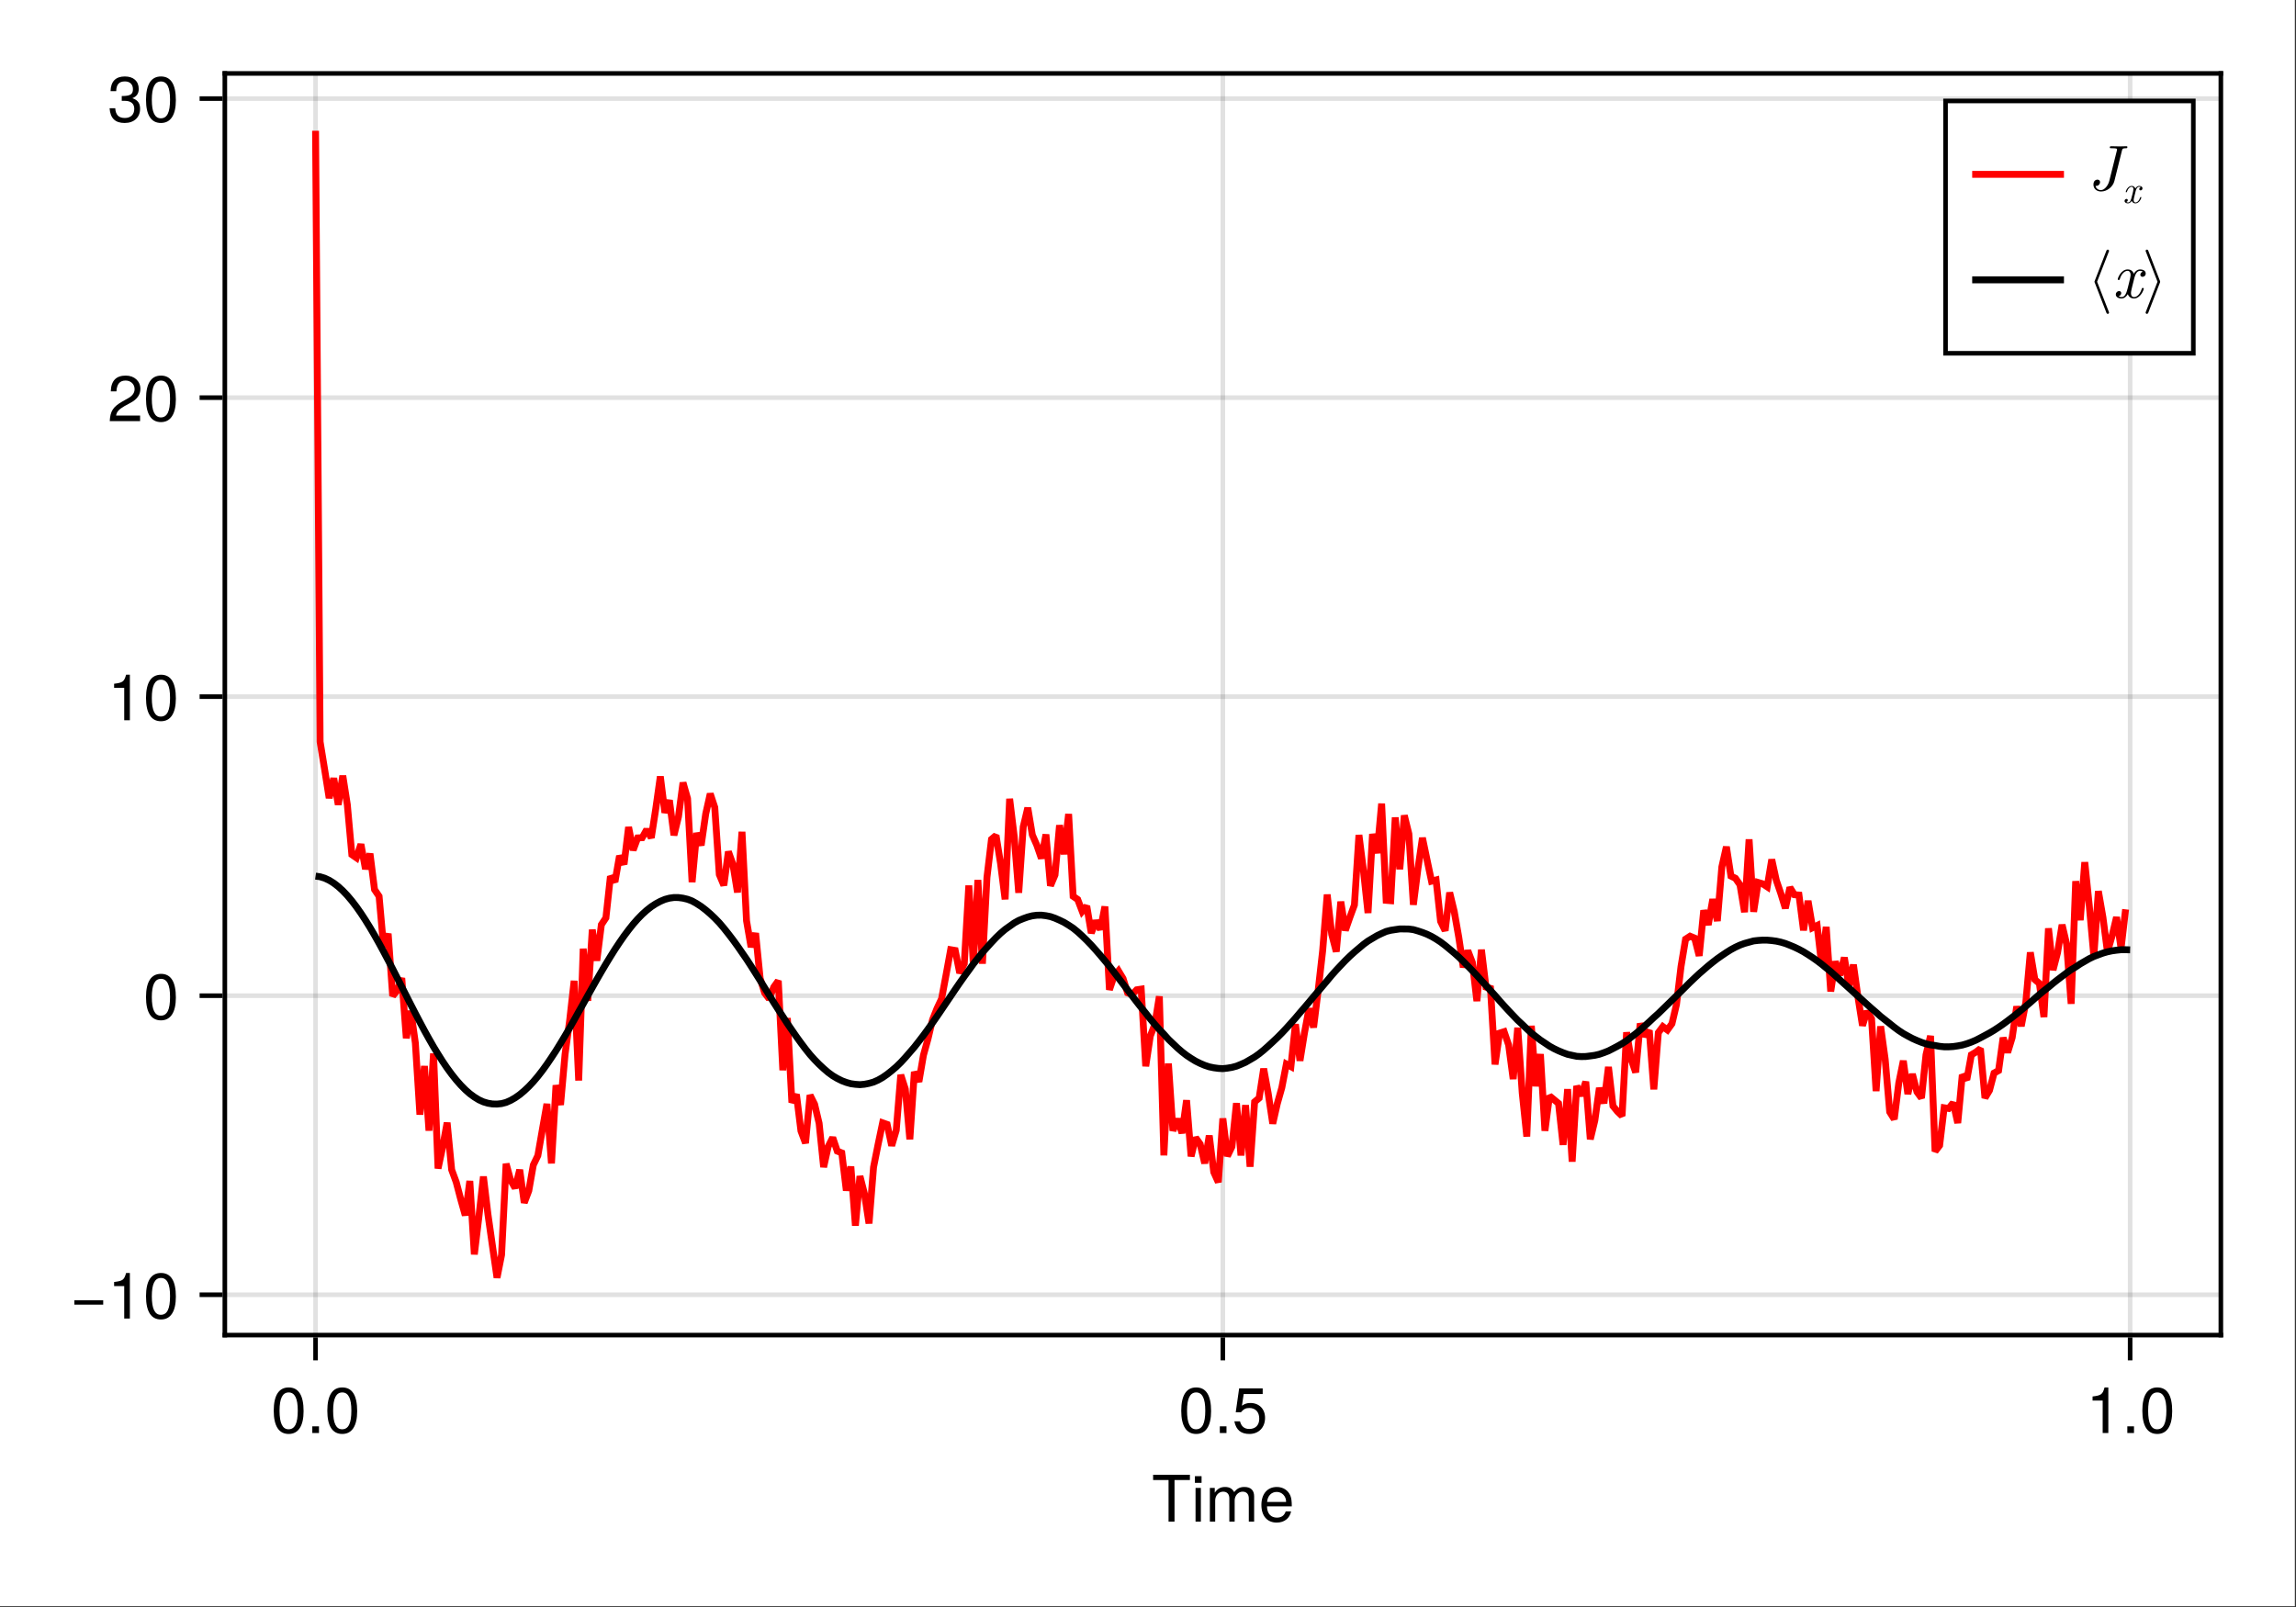 <?xml version="1.0" encoding="UTF-8"?>
<svg xmlns="http://www.w3.org/2000/svg" xmlns:xlink="http://www.w3.org/1999/xlink" width="667" height="467" viewBox="0 0 667 467">
<rect x="0" y="0" width="667" height="467" fill="#333333" stroke="none"/>
<defs>
<g>
<g id="glyph-0-0-067bb9c9">
<path d="M 11.078 -12.078 C 11.078 -12.078 6.609 -12.078 6.609 -12.078 C 6.609 -12.078 6.609 0 6.609 0 C 6.609 0 4.875 0 4.875 0 C 4.875 0 4.875 -12.078 4.875 -12.078 C 4.875 -12.078 0.391 -12.078 0.391 -12.078 C 0.391 -12.078 0.391 -13.609 0.391 -13.609 C 0.391 -13.609 11.078 -13.609 11.078 -13.609 C 11.078 -13.609 11.078 -12.078 11.078 -12.078 Z M 11.078 -12.078 "/>
</g>
<g id="glyph-1-0-067bb9c9">
<path d="M 2.859 0 C 2.859 0 1.312 0 1.312 0 C 1.312 0 1.312 -9.781 1.312 -9.781 C 1.312 -9.781 2.859 -9.781 2.859 -9.781 C 2.859 -9.781 2.859 0 2.859 0 Z M 3.062 -11.266 C 3.062 -11.266 1.125 -11.266 1.125 -11.266 C 1.125 -11.266 1.125 -13.203 1.125 -13.203 C 1.125 -13.203 3.062 -13.203 3.062 -13.203 C 3.062 -13.203 3.062 -11.266 3.062 -11.266 Z M 3.062 -11.266 "/>
</g>
<g id="glyph-1-1-067bb9c9">
<path d="M 14.188 0 C 14.188 0 12.641 0 12.641 0 C 12.641 0 12.641 -6.734 12.641 -6.734 C 12.641 -7.969 11.984 -8.703 10.844 -8.703 C 9.578 -8.703 8.531 -7.562 8.531 -6.141 C 8.531 -6.141 8.531 0 8.531 0 C 8.531 0 6.984 0 6.984 0 C 6.984 0 6.984 -6.734 6.984 -6.734 C 6.984 -7.984 6.328 -8.703 5.172 -8.703 C 3.906 -8.703 2.875 -7.562 2.875 -6.141 C 2.875 -6.141 2.875 0 2.875 0 C 2.875 0 1.328 0 1.328 0 C 1.328 0 1.328 -9.781 1.328 -9.781 C 1.328 -9.781 2.75 -9.781 2.75 -9.781 C 2.75 -9.781 2.75 -8.406 2.75 -8.406 C 3.578 -9.578 4.438 -10.062 5.75 -10.062 C 7.016 -10.062 7.812 -9.609 8.391 -8.578 C 9.297 -9.672 10.078 -10.062 11.391 -10.062 C 13.219 -10.062 14.188 -9.094 14.188 -7.344 C 14.188 -7.344 14.188 0 14.188 0 Z M 14.188 0 "/>
</g>
<g id="glyph-1-2-067bb9c9">
<path d="M 9.578 -4.438 C 9.578 -4.438 2.375 -4.438 2.375 -4.438 C 2.406 -2.203 3.625 -1.156 5.25 -1.156 C 6.5 -1.156 7.375 -1.688 7.812 -2.969 C 7.812 -2.969 9.375 -2.969 9.375 -2.969 C 8.984 -0.984 7.438 0.281 5.188 0.281 C 2.453 0.281 0.75 -1.625 0.75 -4.844 C 0.75 -8.047 2.5 -10.062 5.234 -10.062 C 7.062 -10.062 8.547 -9.094 9.188 -7.484 C 9.469 -6.766 9.578 -5.859 9.578 -4.438 Z M 7.922 -5.828 C 7.922 -7.359 6.734 -8.625 5.203 -8.625 C 3.641 -8.625 2.547 -7.453 2.406 -5.719 C 2.406 -5.719 7.891 -5.719 7.891 -5.719 C 7.922 -5.75 7.922 -5.828 7.922 -5.828 Z M 7.922 -5.828 "/>
</g>
<g id="glyph-1-3-067bb9c9">
<path d="M 9.469 -6.359 C 9.469 -2.016 7.938 0.281 5.141 0.281 C 2.297 0.281 0.797 -2.016 0.797 -6.484 C 0.797 -10.922 2.281 -13.234 5.141 -13.234 C 8.016 -13.234 9.469 -10.953 9.469 -6.359 Z M 7.781 -6.516 C 7.781 -10.062 6.906 -11.781 5.141 -11.781 C 3.359 -11.781 2.484 -10.078 2.484 -6.453 C 2.484 -2.844 3.359 -1.078 5.094 -1.078 C 6.922 -1.078 7.781 -2.766 7.781 -6.516 Z M 7.781 -6.516 "/>
</g>
<g id="glyph-1-4-067bb9c9">
<path d="M 3.562 0 C 3.562 0 1.625 0 1.625 0 C 1.625 0 1.625 -1.938 1.625 -1.938 C 1.625 -1.938 3.562 -1.938 3.562 -1.938 C 3.562 -1.938 3.562 0 3.562 0 Z M 3.562 0 "/>
</g>
<g id="glyph-1-5-067bb9c9">
<path d="M 9.578 -4.391 C 9.578 -1.594 7.719 0.281 5.047 0.281 C 2.688 0.281 1.188 -0.766 0.656 -3.391 C 0.656 -3.391 2.297 -3.391 2.297 -3.391 C 2.688 -1.906 3.562 -1.172 5 -1.172 C 6.797 -1.172 7.891 -2.266 7.891 -4.156 C 7.891 -6.125 6.781 -7.266 5 -7.266 C 3.984 -7.266 3.344 -6.953 2.578 -6.031 C 2.578 -6.031 1.062 -6.031 1.062 -6.031 C 1.062 -6.031 2.047 -12.953 2.047 -12.953 C 2.047 -12.953 8.891 -12.953 8.891 -12.953 C 8.891 -12.953 8.891 -11.328 8.891 -11.328 C 8.891 -11.328 3.375 -11.328 3.375 -11.328 C 3.375 -11.328 2.859 -7.922 2.859 -7.922 C 3.625 -8.484 4.375 -8.719 5.297 -8.719 C 7.844 -8.719 9.578 -7 9.578 -4.391 Z M 9.578 -4.391 "/>
</g>
<g id="glyph-1-6-067bb9c9">
<path d="M 6.484 0 C 6.484 0 4.844 0 4.844 0 C 4.844 0 4.844 -9.422 4.844 -9.422 C 4.844 -9.422 1.906 -9.422 1.906 -9.422 C 1.906 -9.422 1.906 -10.609 1.906 -10.609 C 4.438 -10.922 4.812 -11.203 5.391 -13.234 C 5.391 -13.234 6.484 -13.234 6.484 -13.234 C 6.484 -13.234 6.484 0 6.484 0 Z M 6.484 0 "/>
</g>
<g id="glyph-1-7-067bb9c9">
<path d="M 9.641 -4.031 C 9.641 -4.031 1.266 -4.031 1.266 -4.031 C 1.266 -4.031 1.266 -5.297 1.266 -5.297 C 1.266 -5.297 9.641 -5.297 9.641 -5.297 C 9.641 -5.297 9.641 -4.031 9.641 -4.031 Z M 9.641 -4.031 "/>
</g>
<g id="glyph-2-0-067bb9c9">
<path d="M 6.484 0 C 6.484 0 4.844 0 4.844 0 C 4.844 0 4.844 -9.422 4.844 -9.422 C 4.844 -9.422 1.906 -9.422 1.906 -9.422 C 1.906 -9.422 1.906 -10.609 1.906 -10.609 C 4.438 -10.922 4.812 -11.203 5.391 -13.234 C 5.391 -13.234 6.484 -13.234 6.484 -13.234 C 6.484 -13.234 6.484 0 6.484 0 Z M 6.484 0 "/>
</g>
<g id="glyph-2-1-067bb9c9">
<path d="M 9.469 -6.359 C 9.469 -2.016 7.938 0.281 5.141 0.281 C 2.297 0.281 0.797 -2.016 0.797 -6.484 C 0.797 -10.922 2.281 -13.234 5.141 -13.234 C 8.016 -13.234 9.469 -10.953 9.469 -6.359 Z M 7.781 -6.516 C 7.781 -10.062 6.906 -11.781 5.141 -11.781 C 3.359 -11.781 2.484 -10.078 2.484 -6.453 C 2.484 -2.844 3.359 -1.078 5.094 -1.078 C 6.922 -1.078 7.781 -2.766 7.781 -6.516 Z M 7.781 -6.516 "/>
</g>
<g id="glyph-2-2-067bb9c9">
<path d="M 9.547 -9.359 C 9.547 -7.734 8.594 -6.344 6.734 -5.359 C 6.734 -5.359 4.875 -4.344 4.875 -4.344 C 3.25 -3.391 2.656 -2.703 2.484 -1.625 C 2.484 -1.625 9.453 -1.625 9.453 -1.625 C 9.453 -1.625 9.453 0 9.453 0 C 9.453 0 0.641 0 0.641 0 C 0.781 -2.906 1.594 -4.156 4.344 -5.734 C 4.344 -5.734 6.062 -6.703 6.062 -6.703 C 7.25 -7.375 7.859 -8.266 7.859 -9.312 C 7.859 -10.734 6.734 -11.797 5.25 -11.797 C 3.625 -11.797 2.703 -10.859 2.578 -8.641 C 2.578 -8.641 0.938 -8.641 0.938 -8.641 C 1.031 -11.859 2.594 -13.234 5.297 -13.234 C 7.812 -13.234 9.547 -11.594 9.547 -9.359 Z M 9.547 -9.359 "/>
</g>
<g id="glyph-2-3-067bb9c9">
<path d="M 9.453 -3.844 C 9.453 -1.344 7.688 0.281 4.969 0.281 C 2.266 0.281 0.797 -1.047 0.594 -4 C 0.594 -4 2.234 -4 2.234 -4 C 2.359 -2.078 3.234 -1.172 5.016 -1.172 C 6.734 -1.172 7.766 -2.172 7.766 -3.828 C 7.766 -5.297 6.828 -6.156 5.016 -6.156 C 5.016 -6.156 4.125 -6.156 4.125 -6.156 C 4.125 -6.156 4.125 -7.547 4.125 -7.547 C 6.766 -7.547 7.375 -8.125 7.375 -9.547 C 7.375 -10.938 6.5 -11.797 5.047 -11.797 C 3.359 -11.797 2.562 -10.922 2.516 -8.969 C 2.516 -8.969 0.875 -8.969 0.875 -8.969 C 0.938 -11.781 2.359 -13.234 5.016 -13.234 C 7.547 -13.234 9.062 -11.875 9.062 -9.594 C 9.062 -8.266 8.438 -7.406 7.203 -6.922 C 8.797 -6.391 9.453 -5.453 9.453 -3.844 Z M 9.453 -3.844 "/>
</g>
<g id="glyph-3-0-067bb9c9">
<path d="M 9.469 -6.359 C 9.469 -2.016 7.938 0.281 5.141 0.281 C 2.297 0.281 0.797 -2.016 0.797 -6.484 C 0.797 -10.922 2.281 -13.234 5.141 -13.234 C 8.016 -13.234 9.469 -10.953 9.469 -6.359 Z M 7.781 -6.516 C 7.781 -10.062 6.906 -11.781 5.141 -11.781 C 3.359 -11.781 2.484 -10.078 2.484 -6.453 C 2.484 -2.844 3.359 -1.078 5.094 -1.078 C 6.922 -1.078 7.781 -2.766 7.781 -6.516 Z M 7.781 -6.516 "/>
</g>
<g id="glyph-4-0-067bb9c9">
<path d="M 11.609 -12.531 C 11.609 -12.703 11.5 -12.75 11.359 -12.75 C 10.734 -12.75 10.062 -12.703 9.422 -12.703 C 8.594 -12.703 7.719 -12.75 6.891 -12.75 C 6.719 -12.75 6.5 -12.75 6.5 -12.391 C 6.5 -12.172 6.672 -12.172 6.969 -12.172 L 7.188 -12.172 C 7.5 -12.172 7.719 -12.172 8.047 -12.141 C 8.453 -12.078 8.609 -12.062 8.609 -11.781 C 8.609 -11.703 8.609 -11.672 8.531 -11.406 L 6.359 -2.703 C 6.016 -1.312 4.953 0 3.922 0 C 3.156 0 2.5 -0.469 2.359 -1.234 C 2.391 -1.219 2.422 -1.219 2.562 -1.219 C 3.266 -1.219 3.672 -1.844 3.672 -2.312 C 3.672 -2.797 3.312 -3.047 2.906 -3.047 C 2.859 -3.047 1.75 -3.047 1.75 -1.609 C 1.75 -0.344 2.766 0.406 3.953 0.406 C 5.719 0.406 7.438 -0.984 7.844 -2.688 L 10.031 -11.5 C 10.156 -12.031 10.281 -12.172 11.125 -12.172 C 11.406 -12.172 11.609 -12.172 11.609 -12.531 Z M 11.609 -12.531 "/>
</g>
<g id="glyph-4-1-067bb9c9">
<path d="M 9.109 -2.672 C 9.109 -2.859 8.969 -2.859 8.828 -2.859 C 8.609 -2.859 8.594 -2.844 8.5 -2.547 C 7.984 -0.938 7.062 -0.203 6.281 -0.203 C 5.906 -0.203 5.391 -0.422 5.391 -1.406 C 5.391 -1.844 5.609 -2.656 5.75 -3.281 L 6.391 -5.844 C 6.641 -6.812 7.156 -7.844 8.031 -7.844 C 8.078 -7.844 8.547 -7.844 8.844 -7.578 C 8.109 -7.391 8.109 -6.688 8.109 -6.688 C 8.109 -6.438 8.266 -6.094 8.75 -6.094 C 9.094 -6.094 9.672 -6.344 9.672 -7.078 C 9.672 -8.031 8.594 -8.25 8.047 -8.25 C 7.016 -8.25 6.406 -7.344 6.219 -6.984 C 5.812 -8.109 4.891 -8.25 4.422 -8.25 C 2.562 -8.25 1.547 -5.812 1.547 -5.375 C 1.547 -5.188 1.734 -5.188 1.828 -5.188 C 2.078 -5.188 2.078 -5.203 2.172 -5.516 C 2.672 -7.109 3.641 -7.844 4.391 -7.844 C 4.922 -7.844 5.281 -7.406 5.281 -6.672 C 5.281 -6.219 5.062 -5.297 4.891 -4.609 L 4.469 -2.906 C 4.156 -1.703 3.766 -0.203 2.656 -0.203 C 2.594 -0.203 2.141 -0.203 1.828 -0.469 C 2.391 -0.609 2.562 -1.078 2.562 -1.359 C 2.562 -1.844 2.172 -1.953 1.922 -1.953 C 1.453 -1.953 0.984 -1.562 0.984 -0.953 C 0.984 -0.219 1.781 0.203 2.625 0.203 C 3.531 0.203 4.141 -0.5 4.469 -1.062 C 4.844 0 5.75 0.203 6.234 0.203 C 8.156 0.203 9.109 -2.297 9.109 -2.672 Z M 9.109 -2.672 "/>
</g>
<g id="glyph-5-0-067bb9c9">
<path d="M 5.469 -1.609 C 5.469 -1.719 5.375 -1.719 5.297 -1.719 C 5.172 -1.719 5.156 -1.703 5.094 -1.531 C 4.797 -0.562 4.234 -0.125 3.766 -0.125 C 3.547 -0.125 3.234 -0.25 3.234 -0.844 C 3.234 -1.109 3.359 -1.594 3.453 -1.969 L 3.828 -3.5 C 3.984 -4.094 4.297 -4.703 4.812 -4.703 C 4.844 -4.703 5.125 -4.703 5.312 -4.547 C 4.859 -4.438 4.859 -4.016 4.859 -4.016 C 4.859 -3.859 4.969 -3.656 5.25 -3.656 C 5.453 -3.656 5.797 -3.812 5.797 -4.25 C 5.797 -4.812 5.156 -4.953 4.828 -4.953 C 4.219 -4.953 3.844 -4.406 3.734 -4.188 C 3.484 -4.859 2.938 -4.953 2.656 -4.953 C 1.531 -4.953 0.938 -3.484 0.938 -3.219 C 0.938 -3.109 1.047 -3.109 1.094 -3.109 C 1.25 -3.109 1.25 -3.125 1.297 -3.312 C 1.609 -4.266 2.188 -4.703 2.625 -4.703 C 2.953 -4.703 3.172 -4.453 3.172 -4 C 3.172 -3.734 3.031 -3.188 2.938 -2.766 L 2.672 -1.75 C 2.5 -1.016 2.266 -0.125 1.594 -0.125 C 1.562 -0.125 1.281 -0.125 1.094 -0.281 C 1.438 -0.375 1.531 -0.656 1.531 -0.812 C 1.531 -1.109 1.297 -1.172 1.156 -1.172 C 0.875 -1.172 0.594 -0.938 0.594 -0.578 C 0.594 -0.141 1.062 0.125 1.578 0.125 C 2.125 0.125 2.484 -0.297 2.672 -0.641 C 2.906 0 3.453 0.125 3.734 0.125 C 4.891 0.125 5.469 -1.375 5.469 -1.609 Z M 5.469 -1.609 "/>
</g>
<g id="glyph-6-0-067bb9c9">
<path d="M 6.281 4.297 C 6.281 4.234 6.281 4.203 6.25 4.156 L 2.812 -4.672 L 6.25 -13.5 C 6.281 -13.531 6.281 -13.578 6.281 -13.625 C 6.281 -13.844 6.109 -14 5.906 -14 C 5.75 -14 5.609 -13.906 5.547 -13.766 L 2.078 -4.797 C 2.047 -4.766 2.047 -4.719 2.047 -4.672 C 2.047 -4.609 2.047 -4.578 2.078 -4.531 L 5.547 4.422 C 5.609 4.578 5.75 4.672 5.906 4.672 C 6.109 4.672 6.281 4.5 6.281 4.297 Z M 6.281 4.297 "/>
</g>
<g id="glyph-6-1-067bb9c9">
<path d="M 5.188 -4.797 L 1.719 -13.766 C 1.656 -13.906 1.516 -14 1.359 -14 C 1.156 -14 0.984 -13.844 0.984 -13.625 C 0.984 -13.578 0.984 -13.531 1.016 -13.5 L 4.438 -4.672 L 1.016 4.156 C 0.984 4.203 0.984 4.234 0.984 4.297 C 0.984 4.5 1.156 4.672 1.359 4.672 C 1.516 4.672 1.656 4.578 1.719 4.422 L 5.188 -4.531 C 5.203 -4.578 5.203 -4.609 5.203 -4.672 C 5.203 -4.719 5.203 -4.766 5.188 -4.797 Z M 5.188 -4.797 "/>
</g>
</g>
</defs>
<path fill-rule="nonzero" fill="rgb(100%, 100%, 100%)" fill-opacity="1" d="M 0 0 L 666.668 0 L 666.668 466.668 L 0 466.668 Z M 0 0 "/>
<path fill-rule="nonzero" fill="rgb(100%, 100%, 100%)" fill-opacity="1" d="M 65.332 388 L 645.332 388 L 645.332 21.332 L 65.332 21.332 Z M 65.332 388 "/>
<path fill="none" stroke-width="1" stroke-linecap="butt" stroke-linejoin="miter" stroke="rgb(0%, 0%, 0%)" stroke-opacity="0.12" stroke-miterlimit="1.155" d="M 68.771 291 L 68.771 15.999 " transform="matrix(1.333, 0, 0, 1.333, 0, 0)"/>
<path fill="none" stroke-width="1" stroke-linecap="butt" stroke-linejoin="miter" stroke="rgb(0%, 0%, 0%)" stroke-opacity="0.12" stroke-miterlimit="1.155" d="M 266.499 291 L 266.499 15.999 " transform="matrix(1.333, 0, 0, 1.333, 0, 0)"/>
<path fill="none" stroke-width="1" stroke-linecap="butt" stroke-linejoin="miter" stroke="rgb(0%, 0%, 0%)" stroke-opacity="0.12" stroke-miterlimit="1.155" d="M 464.227 291 L 464.227 15.999 " transform="matrix(1.333, 0, 0, 1.333, 0, 0)"/>
<path fill="none" stroke-width="1" stroke-linecap="butt" stroke-linejoin="miter" stroke="rgb(0%, 0%, 0%)" stroke-opacity="0.12" stroke-miterlimit="1.155" d="M 48.999 282.208 L 483.999 282.208 " transform="matrix(1.333, 0, 0, 1.333, 0, 0)"/>
<path fill="none" stroke-width="1" stroke-linecap="butt" stroke-linejoin="miter" stroke="rgb(0%, 0%, 0%)" stroke-opacity="0.12" stroke-miterlimit="1.155" d="M 48.999 217.028 L 483.999 217.028 " transform="matrix(1.333, 0, 0, 1.333, 0, 0)"/>
<path fill="none" stroke-width="1" stroke-linecap="butt" stroke-linejoin="miter" stroke="rgb(0%, 0%, 0%)" stroke-opacity="0.12" stroke-miterlimit="1.155" d="M 48.999 151.846 L 483.999 151.846 " transform="matrix(1.333, 0, 0, 1.333, 0, 0)"/>
<path fill="none" stroke-width="1" stroke-linecap="butt" stroke-linejoin="miter" stroke="rgb(0%, 0%, 0%)" stroke-opacity="0.12" stroke-miterlimit="1.155" d="M 48.999 86.666 L 483.999 86.666 " transform="matrix(1.333, 0, 0, 1.333, 0, 0)"/>
<path fill="none" stroke-width="1" stroke-linecap="butt" stroke-linejoin="miter" stroke="rgb(0%, 0%, 0%)" stroke-opacity="0.12" stroke-miterlimit="1.155" d="M 48.999 21.486 L 483.999 21.486 " transform="matrix(1.333, 0, 0, 1.333, 0, 0)"/>
<g fill="rgb(0%, 0%, 0%)" fill-opacity="1">
<use xlink:href="#glyph-0-0-067bb9c9" x="334.595" y="442.091"/>
</g>
<g fill="rgb(0%, 0%, 0%)" fill-opacity="1">
<use xlink:href="#glyph-1-0-067bb9c9" x="346" y="442.091"/>
</g>
<g fill="rgb(0%, 0%, 0%)" fill-opacity="1">
<use xlink:href="#glyph-1-1-067bb9c9" x="350.144" y="442.091"/>
</g>
<g fill="rgb(0%, 0%, 0%)" fill-opacity="1">
<use xlink:href="#glyph-1-2-067bb9c9" x="365.693" y="442.091"/>
</g>
<g fill="rgb(0%, 0%, 0%)" fill-opacity="1">
<use xlink:href="#glyph-1-3-067bb9c9" x="78.724" y="416.344"/>
</g>
<g fill="rgb(0%, 0%, 0%)" fill-opacity="1">
<use xlink:href="#glyph-1-4-067bb9c9" x="89.102" y="416.344"/>
</g>
<g fill="rgb(0%, 0%, 0%)" fill-opacity="1">
<use xlink:href="#glyph-1-3-067bb9c9" x="94.292" y="416.344"/>
</g>
<g fill="rgb(0%, 0%, 0%)" fill-opacity="1">
<use xlink:href="#glyph-1-3-067bb9c9" x="342.36" y="416.344"/>
</g>
<g fill="rgb(0%, 0%, 0%)" fill-opacity="1">
<use xlink:href="#glyph-1-4-067bb9c9" x="352.739" y="416.344"/>
</g>
<g fill="rgb(0%, 0%, 0%)" fill-opacity="1">
<use xlink:href="#glyph-1-5-067bb9c9" x="357.928" y="416.344"/>
</g>
<g fill="rgb(0%, 0%, 0%)" fill-opacity="1">
<use xlink:href="#glyph-1-6-067bb9c9" x="605.996" y="416.344"/>
</g>
<g fill="rgb(0%, 0%, 0%)" fill-opacity="1">
<use xlink:href="#glyph-1-4-067bb9c9" x="616.375" y="416.344"/>
</g>
<g fill="rgb(0%, 0%, 0%)" fill-opacity="1">
<use xlink:href="#glyph-1-3-067bb9c9" x="621.564" y="416.344"/>
</g>
<g fill="rgb(0%, 0%, 0%)" fill-opacity="1">
<use xlink:href="#glyph-1-7-067bb9c9" x="20.341" y="383.083"/>
</g>
<g fill="rgb(0%, 0%, 0%)" fill-opacity="1">
<use xlink:href="#glyph-2-0-067bb9c9" x="31.243" y="383.083"/>
</g>
<g fill="rgb(0%, 0%, 0%)" fill-opacity="1">
<use xlink:href="#glyph-2-1-067bb9c9" x="41.621" y="383.083"/>
</g>
<g fill="rgb(0%, 0%, 0%)" fill-opacity="1">
<use xlink:href="#glyph-3-0-067bb9c9" x="41.621" y="296.175"/>
</g>
<g fill="rgb(0%, 0%, 0%)" fill-opacity="1">
<use xlink:href="#glyph-2-0-067bb9c9" x="31.243" y="209.267"/>
</g>
<g fill="rgb(0%, 0%, 0%)" fill-opacity="1">
<use xlink:href="#glyph-3-0-067bb9c9" x="41.621" y="209.267"/>
</g>
<g fill="rgb(0%, 0%, 0%)" fill-opacity="1">
<use xlink:href="#glyph-2-2-067bb9c9" x="31.243" y="122.359"/>
</g>
<g fill="rgb(0%, 0%, 0%)" fill-opacity="1">
<use xlink:href="#glyph-3-0-067bb9c9" x="41.621" y="122.359"/>
</g>
<g fill="rgb(0%, 0%, 0%)" fill-opacity="1">
<use xlink:href="#glyph-2-3-067bb9c9" x="31.243" y="35.451"/>
</g>
<g fill="rgb(0%, 0%, 0%)" fill-opacity="1">
<use xlink:href="#glyph-3-0-067bb9c9" x="41.621" y="35.451"/>
</g>
<path fill="none" stroke-width="1.5" stroke-linecap="butt" stroke-linejoin="miter" stroke="rgb(100%, 0%, 0%)" stroke-opacity="1" stroke-miterlimit="2" d="M 68.771 28.5 L 69.762 161.678 L 70.749 167.725 L 71.739 173.95 L 72.727 169.617 L 73.717 175.397 L 74.704 169.063 L 75.694 175.395 L 76.682 186.275 L 77.672 186.961 L 78.659 184.011 L 79.646 189.416 L 80.637 186.067 L 81.624 193.887 L 82.614 195.357 L 83.602 206.373 L 84.592 203.505 L 85.579 217.081 L 86.569 215.883 L 87.557 213.176 L 88.547 226.292 L 89.534 220.321 L 90.521 227.338 L 91.512 242.947 L 92.499 232.348 L 93.489 246.439 L 94.477 229.62 L 95.467 254.687 L 96.454 250.084 L 97.444 244.696 L 98.432 254.962 L 99.422 257.651 L 100.409 261.404 L 101.396 264.899 L 102.387 257.408 L 103.374 273.41 L 104.364 265.225 L 105.352 256.441 L 106.342 264.697 L 107.329 271.62 L 108.319 278.499 L 109.307 273.507 L 110.297 253.652 L 111.284 257.241 L 112.271 258.943 L 113.262 254.962 L 114.249 262.154 L 115.239 259.544 L 116.227 253.922 L 117.217 251.871 L 118.204 246.19 L 119.194 240.604 L 120.182 253.573 L 121.172 236.543 L 122.159 240.82 L 123.146 229.796 L 124.137 222.524 L 125.124 213.782 L 126.114 235.512 L 127.102 206.777 L 128.092 218.133 L 129.079 202.626 L 130.069 209.388 L 131.057 201.548 L 132.047 200.057 L 133.034 191.016 L 134.021 192.202 L 135.012 186.548 L 135.999 188.388 L 136.989 180.267 L 137.977 185.303 L 138.967 182.634 L 139.954 182.584 L 140.944 180.814 L 141.932 182.607 L 142.922 176.227 L 143.909 169.233 L 144.896 177.132 L 145.887 174.425 L 146.874 182.057 L 147.864 178.002 L 148.852 170.578 L 149.842 174.047 L 150.829 192.278 L 151.819 181.57 L 152.807 184.251 L 153.797 177.398 L 154.784 173.001 L 155.771 175.983 L 156.762 190.611 L 157.749 192.973 L 158.739 185.616 L 159.727 188.385 L 160.717 194.508 L 161.704 181.298 L 162.694 200.687 L 163.682 206.411 L 164.672 203.394 L 165.659 213.246 L 166.646 216.422 L 167.637 217.723 L 168.624 215.156 L 169.614 213.773 L 170.602 233.271 L 171.592 221.889 L 172.579 240.308 L 173.569 238.538 L 174.557 246.516 L 175.547 249.161 L 176.534 238.705 L 177.521 240.665 L 178.512 244.822 L 179.499 254.385 L 180.489 249.908 L 181.477 247.954 L 182.467 250.896 L 183.454 251.288 L 184.444 259.503 L 185.432 254.265 L 186.422 267.149 L 187.409 256.348 L 188.396 260.191 L 189.387 266.666 L 190.374 254.405 L 191.364 249.448 L 192.352 244.731 L 193.342 245.083 L 194.329 249.715 L 195.319 246.366 L 196.307 234.284 L 197.297 237.366 L 198.284 248.323 L 199.271 233.628 L 200.262 235.764 L 201.249 229.995 L 202.239 226.436 L 203.227 222.264 L 204.217 219.776 L 205.204 217.69 L 206.194 212.408 L 207.182 206.997 L 208.172 207.164 L 209.159 212.08 L 210.146 210.062 L 211.137 192.999 L 212.124 210.067 L 213.114 191.801 L 214.102 210.056 L 215.092 191.238 L 216.079 182.936 L 217.069 182.095 L 218.057 188.215 L 219.047 196.02 L 220.034 174.105 L 221.021 182.253 L 222.012 194.59 L 222.999 180.202 L 223.989 176.068 L 224.977 181.975 L 225.967 184.239 L 226.954 187.093 L 227.944 181.881 L 228.932 193.058 L 229.922 190.702 L 230.909 179.868 L 231.896 186.19 L 232.887 177.419 L 233.874 195.363 L 234.864 196.046 L 235.852 198.642 L 236.842 197.493 L 237.829 203.376 L 238.819 200.701 L 239.807 202.591 L 240.797 197.584 L 241.784 215.733 L 242.771 212.798 L 243.762 211.623 L 244.749 213.272 L 245.739 216.401 L 246.727 216.776 L 247.717 215.739 L 248.704 215.59 L 249.694 232.403 L 250.682 225.82 L 251.672 223.295 L 252.659 217.166 L 253.646 251.827 L 254.637 231.806 L 255.624 246.46 L 256.614 243.882 L 257.602 246.981 L 258.592 239.81 L 259.579 252.041 L 260.569 247.966 L 261.557 249.363 L 262.547 253.564 L 263.534 247.503 L 264.521 255.478 L 265.512 257.678 L 266.499 243.773 L 267.489 251.985 L 268.477 249.935 L 269.467 240.442 L 270.454 251.842 L 271.444 240.876 L 272.432 254.297 L 273.422 240.164 L 274.409 239.335 L 275.396 232.925 L 276.387 238.345 L 277.374 244.907 L 278.364 240.565 L 279.352 237.064 L 280.342 231.929 L 281.329 232.471 L 282.319 223.228 L 283.307 231.196 L 284.297 225.07 L 285.284 219.8 L 286.271 223.942 L 287.262 215.965 L 288.249 207.226 L 289.239 194.977 L 290.227 203.646 L 291.217 207.422 L 292.204 196.521 L 293.194 202.79 L 294.182 199.937 L 295.172 197.25 L 296.159 181.995 L 297.146 189.779 L 298.137 198.996 L 299.124 181.784 L 300.114 185.953 L 301.102 175.151 L 302.092 196.233 L 303.079 196.315 L 304.069 178.166 L 305.057 189.463 L 306.047 177.727 L 307.034 181.737 L 308.021 197.203 L 309.012 189.366 L 309.999 182.619 L 310.989 187.368 L 311.977 192.064 L 312.967 191.801 L 313.954 200.815 L 314.944 202.854 L 315.932 194.537 L 316.922 198.645 L 317.909 204.255 L 318.896 210.844 L 319.887 207.199 L 320.874 209.774 L 321.864 218.203 L 322.852 206.994 L 323.842 215.145 L 324.829 215.429 L 325.819 232.005 L 326.807 225.182 L 327.797 224.868 L 328.784 227.766 L 329.771 235.192 L 330.762 224.007 L 331.749 238.242 L 332.739 247.72 L 333.727 223.582 L 334.717 236.757 L 335.704 229.752 L 336.694 246.466 L 337.682 238.866 L 338.672 239.681 L 339.659 240.501 L 340.646 249.533 L 341.637 237.39 L 342.624 253.195 L 343.614 236.71 L 344.602 238.825 L 345.592 235.755 L 346.579 248.312 L 347.569 244.207 L 348.557 237.126 L 349.547 240.478 L 350.534 232.55 L 351.521 241.066 L 352.512 242.276 L 353.499 243.223 L 354.489 225.003 L 355.477 230.845 L 356.467 233.736 L 357.454 223.084 L 358.444 225.844 L 359.432 224.599 L 360.422 237.437 L 361.409 225.07 L 362.396 223.758 L 363.387 224.493 L 364.374 223.122 L 365.364 218.918 L 366.352 210.65 L 367.342 204.7 L 368.329 204.056 L 369.319 204.466 L 370.307 208.33 L 371.297 198.422 L 372.284 201.583 L 373.271 195.99 L 374.262 200.745 L 375.249 188.936 L 376.239 184.562 L 377.227 190.945 L 378.217 191.435 L 379.204 192.853 L 380.194 198.817 L 381.182 182.938 L 382.172 198.732 L 383.159 192.343 L 384.146 192.633 L 385.137 193.289 L 386.124 187.336 L 387.114 191.862 L 388.102 194.751 L 389.092 197.965 L 390.079 193.436 L 391.069 195.015 L 392.057 195.088 L 393.047 202.775 L 394.034 196.348 L 395.021 202.207 L 396.012 201.727 L 396.999 210.308 L 397.989 202.022 L 398.977 216.097 L 399.967 209.563 L 400.954 212.552 L 401.944 208.699 L 402.932 214.893 L 403.922 210.267 L 404.909 217.286 L 405.896 223.535 L 406.887 220.415 L 407.874 222.041 L 408.864 237.817 L 409.852 223.699 L 410.842 230.88 L 411.829 242.353 L 412.819 243.938 L 413.807 236.062 L 414.797 231.205 L 415.784 238.453 L 416.771 234.1 L 417.762 237.973 L 418.749 239.332 L 419.739 229.904 L 420.727 225.782 L 421.717 250.96 L 422.704 249.665 L 423.694 241.45 L 424.682 241.603 L 425.672 240.363 L 426.659 244.778 L 427.646 234.296 L 428.637 235.327 L 429.624 229.91 L 430.614 229.318 L 431.602 228.56 L 432.592 239.312 L 433.579 237.653 L 434.569 233.886 L 435.557 233.341 L 436.547 226.175 L 437.534 229.397 L 438.521 226.157 L 439.512 219.366 L 440.499 223.658 L 441.489 218.514 L 442.477 207.583 L 443.467 213.519 L 444.454 214.354 L 445.444 221.678 L 446.432 202.336 L 447.422 211.43 L 448.409 207.65 L 449.396 201.562 L 450.387 205.79 L 451.374 218.795 L 452.364 192.062 L 453.352 200.563 L 454.342 187.925 L 455.329 197.455 L 456.319 208.406 L 457.307 194.232 L 458.297 199.934 L 459.284 207.475 L 460.271 204.067 L 461.262 199.898 L 462.249 206.71 L 463.239 198.196 " transform="matrix(1.333, 0, 0, 1.333, 0, 0)"/>
<path fill="none" stroke-width="1.5" stroke-linecap="butt" stroke-linejoin="miter" stroke="rgb(0%, 0%, 0%)" stroke-opacity="1" stroke-miterlimit="2" d="M 68.771 190.957 L 69.762 191.101 L 70.749 191.405 L 71.739 191.865 L 72.727 192.48 L 73.717 193.239 L 74.704 194.145 L 75.694 195.185 L 76.682 196.354 L 77.672 197.648 L 78.659 199.055 L 79.646 200.561 L 80.637 202.163 L 81.624 203.845 L 82.614 205.603 L 83.602 207.422 L 84.592 209.294 L 85.579 211.201 L 86.569 213.141 L 87.557 215.092 L 88.547 217.04 L 89.534 218.985 L 90.521 220.901 L 91.512 222.785 L 92.499 224.637 L 93.489 226.418 L 94.477 228.144 L 95.467 229.77 L 96.454 231.334 L 97.444 232.793 L 98.432 234.141 L 99.422 235.386 L 100.409 236.508 L 101.396 237.51 L 102.387 238.386 L 103.374 239.109 L 104.364 239.719 L 105.352 240.167 L 106.342 240.46 L 107.329 240.621 L 108.319 240.645 L 109.307 240.539 L 110.297 240.281 L 111.284 239.845 L 112.271 239.279 L 113.262 238.585 L 114.249 237.756 L 115.239 236.824 L 116.227 235.772 L 117.217 234.604 L 118.204 233.335 L 119.194 231.964 L 120.182 230.505 L 121.172 228.999 L 122.159 227.399 L 123.146 225.759 L 124.137 224.057 L 125.124 222.311 L 126.114 220.532 L 127.102 218.798 L 128.092 217.005 L 129.079 215.253 L 130.069 213.492 L 131.057 211.787 L 132.047 210.114 L 133.034 208.497 L 134.021 206.921 L 135.012 205.43 L 135.999 204.006 L 136.989 202.685 L 137.977 201.437 L 138.967 200.314 L 139.954 199.298 L 140.944 198.404 L 141.932 197.625 L 142.922 196.98 L 143.909 196.45 L 144.896 196.031 L 145.887 195.762 L 146.874 195.624 L 147.864 195.633 L 148.852 195.768 L 149.842 196.005 L 150.829 196.377 L 151.819 196.937 L 152.807 197.575 L 153.797 198.334 L 154.784 199.178 L 155.771 200.109 L 156.762 201.135 L 157.749 202.298 L 158.739 203.54 L 159.727 204.832 L 160.717 206.194 L 161.704 207.621 L 162.694 209.048 L 163.682 210.571 L 164.672 212.136 L 165.659 213.7 L 166.646 215.303 L 167.637 216.905 L 168.624 218.496 L 169.614 220.046 L 170.602 221.563 L 171.592 223.09 L 172.579 224.525 L 173.569 225.961 L 174.557 227.323 L 175.547 228.639 L 176.534 229.869 L 177.521 230.971 L 178.512 231.984 L 179.499 232.901 L 180.489 233.754 L 181.477 234.472 L 182.467 235.061 L 183.454 235.553 L 184.444 235.928 L 185.432 236.206 L 186.422 236.341 L 187.409 236.411 L 188.396 236.323 L 189.387 236.13 L 190.374 235.849 L 191.364 235.412 L 192.352 234.847 L 193.342 234.161 L 194.329 233.376 L 195.319 232.532 L 196.307 231.574 L 197.297 230.502 L 198.284 229.365 L 199.271 228.22 L 200.262 226.954 L 201.249 225.671 L 202.239 224.317 L 203.227 222.929 L 204.217 221.508 L 205.204 220.055 L 206.194 218.593 L 207.182 217.134 L 208.172 215.66 L 209.159 214.219 L 210.146 212.824 L 211.137 211.471 L 212.124 210.1 L 213.114 208.86 L 214.102 207.612 L 215.092 206.508 L 216.079 205.409 L 217.069 204.366 L 218.057 203.417 L 219.047 202.579 L 221.021 201.179 L 222.012 200.625 L 222.999 200.218 L 223.989 199.866 L 224.977 199.611 L 225.967 199.485 L 226.954 199.468 L 227.944 199.588 L 228.932 199.784 L 229.922 200.13 L 230.909 200.561 L 231.896 201.041 L 232.887 201.647 L 233.874 202.298 L 234.864 203.104 L 235.852 204.006 L 236.842 204.967 L 237.829 205.989 L 238.819 207.091 L 239.807 208.228 L 240.797 209.411 L 241.784 210.598 L 242.771 211.884 L 243.762 213.179 L 244.749 214.474 L 245.739 215.766 L 246.727 217.063 L 247.717 218.353 L 248.704 219.609 L 249.694 220.828 L 250.682 222.091 L 251.672 223.269 L 252.659 224.385 L 253.646 225.41 L 254.637 226.521 L 255.624 227.464 L 256.614 228.407 L 257.602 229.26 L 258.592 230.027 L 259.579 230.684 L 260.569 231.29 L 261.557 231.779 L 262.547 232.198 L 263.534 232.526 L 264.521 232.731 L 265.512 232.866 L 266.499 232.922 L 267.489 232.813 L 268.477 232.646 L 269.467 232.38 L 270.454 231.979 L 271.444 231.539 L 272.432 230.965 L 273.422 230.385 L 274.409 229.682 L 275.396 228.885 L 276.387 228.006 L 277.374 227.092 L 278.364 226.16 L 279.352 225.167 L 280.342 224.115 L 281.329 223.02 L 282.319 221.906 L 283.307 220.734 L 284.297 219.589 L 285.284 218.423 L 286.271 217.233 L 287.262 216.088 L 288.249 214.922 L 289.239 213.75 L 290.227 212.561 L 291.217 211.453 L 292.204 210.404 L 293.194 209.367 L 294.182 208.403 L 295.172 207.507 L 296.159 206.675 L 297.146 205.84 L 298.137 205.11 L 299.124 204.519 L 300.114 203.933 L 301.102 203.458 L 302.092 203.021 L 303.079 202.77 L 304.069 202.617 L 305.057 202.474 L 306.047 202.477 L 307.034 202.494 L 308.021 202.623 L 309.012 202.91 L 309.999 203.235 L 310.989 203.622 L 311.977 204.103 L 312.967 204.677 L 313.954 205.321 L 314.944 206.071 L 315.932 206.886 L 316.922 207.712 L 317.909 208.591 L 318.896 209.546 L 319.887 210.554 L 320.874 211.573 L 321.864 212.616 L 322.852 213.724 L 323.842 214.787 L 324.829 215.897 L 325.819 216.979 L 326.807 218.127 L 327.797 219.226 L 328.784 220.295 L 329.771 221.338 L 330.762 222.369 L 331.749 223.283 L 332.739 224.238 L 333.727 225.161 L 334.717 225.923 L 335.704 226.685 L 336.694 227.344 L 337.682 228.015 L 338.672 228.562 L 339.659 229.034 L 340.646 229.444 L 341.637 229.802 L 342.624 230.021 L 343.614 230.232 L 344.602 230.291 L 345.592 230.273 L 346.579 230.15 L 347.569 230.013 L 348.557 229.784 L 349.547 229.441 L 350.534 229.055 L 351.521 228.551 L 352.512 228.029 L 353.499 227.467 L 354.489 226.834 L 355.477 226.078 L 356.467 225.305 L 357.454 224.505 L 358.444 223.617 L 359.432 222.715 L 360.422 221.786 L 361.409 220.904 L 362.396 219.94 L 363.387 218.977 L 364.374 218.01 L 365.364 217.046 L 366.352 216.073 L 368.329 214.096 L 369.319 213.155 L 370.307 212.229 L 371.297 211.374 L 372.284 210.516 L 373.271 209.719 L 374.262 208.954 L 375.249 208.263 L 376.239 207.595 L 377.227 206.977 L 378.217 206.443 L 379.204 205.989 L 380.194 205.629 L 381.182 205.356 L 382.172 205.084 L 383.159 204.973 L 384.146 204.908 L 385.137 204.917 L 386.124 205.002 L 387.114 205.134 L 388.102 205.351 L 389.092 205.644 L 390.079 206.03 L 391.069 206.443 L 392.057 206.918 L 393.047 207.451 L 394.034 208.066 L 395.021 208.711 L 396.012 209.411 L 396.999 210.155 L 397.989 210.97 L 398.977 211.77 L 399.967 212.66 L 400.954 213.545 L 401.944 214.447 L 402.932 215.332 L 403.922 216.234 L 404.909 217.116 L 405.896 218.013 L 406.887 218.921 L 407.874 219.8 L 408.864 220.649 L 409.852 221.537 L 410.842 222.313 L 411.829 223.096 L 412.819 223.89 L 413.807 224.619 L 414.797 225.267 L 415.784 225.82 L 416.771 226.345 L 417.762 226.787 L 418.749 227.186 L 419.739 227.52 L 420.727 227.748 L 421.717 227.88 L 422.704 228.059 L 423.694 228.164 L 424.682 228.167 L 425.672 228.105 L 426.659 227.962 L 427.646 227.78 L 428.637 227.49 L 429.624 227.136 L 430.614 226.714 L 431.602 226.204 L 432.592 225.677 L 433.579 225.141 L 434.569 224.555 L 435.557 223.91 L 436.547 223.228 L 437.534 222.495 L 438.521 221.742 L 439.512 220.966 L 440.499 220.151 L 441.489 219.328 L 442.477 218.49 L 443.467 217.608 L 444.454 216.759 L 445.444 215.933 L 446.432 215.165 L 447.422 214.33 L 448.409 213.554 L 449.396 212.801 L 450.387 212.054 L 451.374 211.351 L 452.364 210.756 L 453.352 210.091 L 454.342 209.522 L 455.329 208.951 L 456.319 208.477 L 457.307 208.107 L 458.297 207.741 L 459.284 207.454 L 460.271 207.246 L 461.262 207.108 L 462.249 207.003 L 463.239 207.003 L 464.227 207.029 " transform="matrix(1.333, 0, 0, 1.333, 0, 0)"/>
<path fill-rule="nonzero" fill="rgb(100%, 100%, 100%)" fill-opacity="1" stroke-width="1" stroke-linecap="butt" stroke-linejoin="miter" stroke="rgb(0%, 0%, 0%)" stroke-opacity="1" stroke-miterlimit="2" d="M 423.999 77.001 L 477.999 77.001 L 477.999 22.002 L 423.999 22.002 Z M 423.999 77.001 " transform="matrix(1.333, 0, 0, 1.333, 0, 0)"/>
<path fill="none" stroke-width="1" stroke-linecap="butt" stroke-linejoin="miter" stroke="rgb(0%, 0%, 0%)" stroke-opacity="1" stroke-miterlimit="1.155" d="M 68.771 291.501 L 68.771 296.499 " transform="matrix(1.333, 0, 0, 1.333, 0, 0)"/>
<path fill="none" stroke-width="1" stroke-linecap="butt" stroke-linejoin="miter" stroke="rgb(0%, 0%, 0%)" stroke-opacity="1" stroke-miterlimit="1.155" d="M 266.499 291.501 L 266.499 296.499 " transform="matrix(1.333, 0, 0, 1.333, 0, 0)"/>
<path fill="none" stroke-width="1" stroke-linecap="butt" stroke-linejoin="miter" stroke="rgb(0%, 0%, 0%)" stroke-opacity="1" stroke-miterlimit="1.155" d="M 464.227 291.501 L 464.227 296.499 " transform="matrix(1.333, 0, 0, 1.333, 0, 0)"/>
<path fill="none" stroke-width="1" stroke-linecap="butt" stroke-linejoin="miter" stroke="rgb(0%, 0%, 0%)" stroke-opacity="1" stroke-miterlimit="1.155" d="M 48.501 282.208 L 43.5 282.208 " transform="matrix(1.333, 0, 0, 1.333, 0, 0)"/>
<path fill="none" stroke-width="1" stroke-linecap="butt" stroke-linejoin="miter" stroke="rgb(0%, 0%, 0%)" stroke-opacity="1" stroke-miterlimit="1.155" d="M 48.501 217.028 L 43.5 217.028 " transform="matrix(1.333, 0, 0, 1.333, 0, 0)"/>
<path fill="none" stroke-width="1" stroke-linecap="butt" stroke-linejoin="miter" stroke="rgb(0%, 0%, 0%)" stroke-opacity="1" stroke-miterlimit="1.155" d="M 48.501 151.846 L 43.5 151.846 " transform="matrix(1.333, 0, 0, 1.333, 0, 0)"/>
<path fill="none" stroke-width="1" stroke-linecap="butt" stroke-linejoin="miter" stroke="rgb(0%, 0%, 0%)" stroke-opacity="1" stroke-miterlimit="1.155" d="M 48.501 86.666 L 43.5 86.666 " transform="matrix(1.333, 0, 0, 1.333, 0, 0)"/>
<path fill="none" stroke-width="1" stroke-linecap="butt" stroke-linejoin="miter" stroke="rgb(0%, 0%, 0%)" stroke-opacity="1" stroke-miterlimit="1.155" d="M 48.501 21.486 L 43.5 21.486 " transform="matrix(1.333, 0, 0, 1.333, 0, 0)"/>
<path fill="none" stroke-width="1.5" stroke-linecap="butt" stroke-linejoin="miter" stroke="rgb(100%, 0%, 0%)" stroke-opacity="1" stroke-miterlimit="2" d="M 429.806 38.001 L 449.807 38.001 " transform="matrix(1.333, 0, 0, 1.333, 0, 0)"/>
<path fill="none" stroke-width="1.5" stroke-linecap="butt" stroke-linejoin="miter" stroke="rgb(0%, 0%, 0%)" stroke-opacity="1" stroke-miterlimit="2" d="M 429.806 60.999 L 449.807 60.999 " transform="matrix(1.333, 0, 0, 1.333, 0, 0)"/>
<g fill="rgb(0%, 0%, 0%)" fill-opacity="1">
<use xlink:href="#glyph-4-0-067bb9c9" x="606.408" y="55.236"/>
</g>
<g fill="rgb(0%, 0%, 0%)" fill-opacity="1">
<use xlink:href="#glyph-5-0-067bb9c9" x="616.604" y="58.97"/>
</g>
<g fill="rgb(0%, 0%, 0%)" fill-opacity="1">
<use xlink:href="#glyph-6-0-067bb9c9" x="606.408" y="86.523"/>
</g>
<g fill="rgb(0%, 0%, 0%)" fill-opacity="1">
<use xlink:href="#glyph-4-1-067bb9c9" x="613.669" y="86.523"/>
</g>
<g fill="rgb(0%, 0%, 0%)" fill-opacity="1">
<use xlink:href="#glyph-6-1-067bb9c9" x="622.331" y="86.523"/>
</g>
<path fill="none" stroke-width="1" stroke-linecap="butt" stroke-linejoin="miter" stroke="rgb(0%, 0%, 0%)" stroke-opacity="1" stroke-miterlimit="1.155" d="M 48.501 291 L 484.5 291 " transform="matrix(1.333, 0, 0, 1.333, 0, 0)"/>
<path fill="none" stroke-width="1" stroke-linecap="butt" stroke-linejoin="miter" stroke="rgb(0%, 0%, 0%)" stroke-opacity="1" stroke-miterlimit="1.155" d="M 48.999 291.501 L 48.999 15.501 " transform="matrix(1.333, 0, 0, 1.333, 0, 0)"/>
<path fill="none" stroke-width="1" stroke-linecap="butt" stroke-linejoin="miter" stroke="rgb(0%, 0%, 0%)" stroke-opacity="1" stroke-miterlimit="1.155" d="M 48.501 15.999 L 484.5 15.999 " transform="matrix(1.333, 0, 0, 1.333, 0, 0)"/>
<path fill="none" stroke-width="1" stroke-linecap="butt" stroke-linejoin="miter" stroke="rgb(0%, 0%, 0%)" stroke-opacity="1" stroke-miterlimit="1.155" d="M 483.999 291.501 L 483.999 15.501 " transform="matrix(1.333, 0, 0, 1.333, 0, 0)"/>
</svg>
